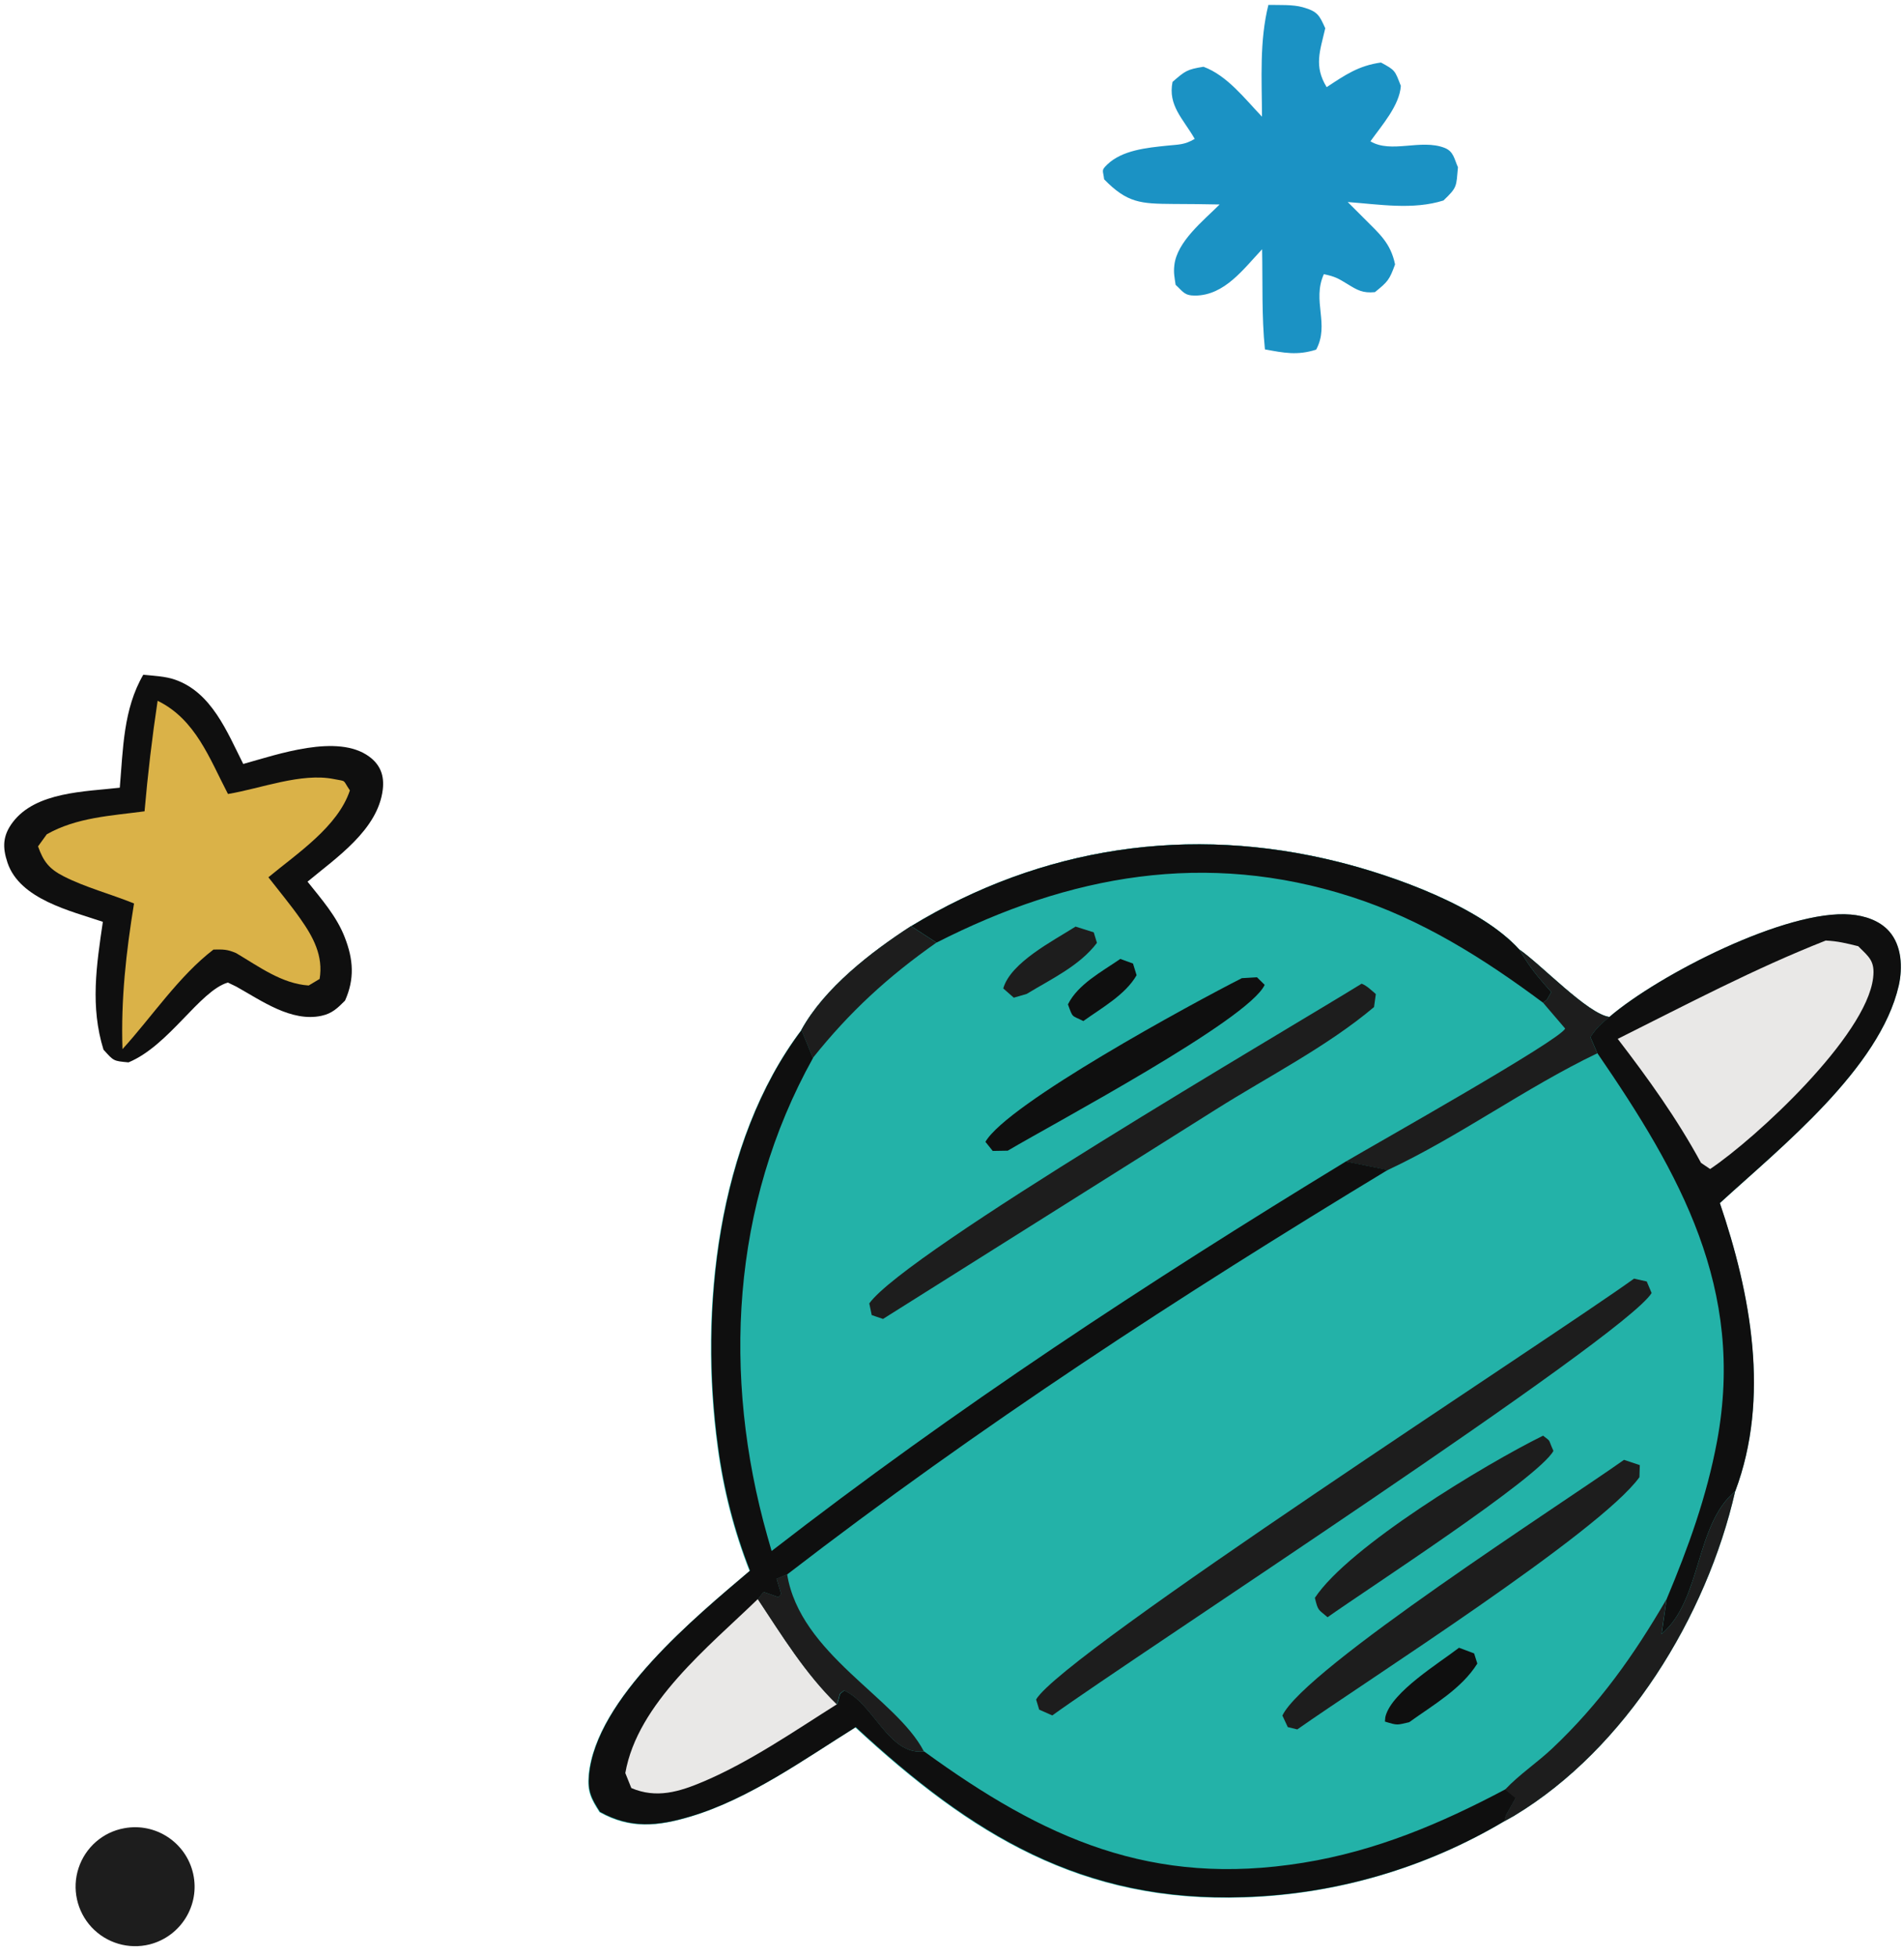 <svg xmlns="http://www.w3.org/2000/svg" width="110" height="113" viewBox="0 0 110 113" fill="none"><path d="M52.638 53.503C60.193 48.914 68.72 47.639 77.32 49.789C80.523 50.589 85.528 52.369 87.775 54.853C89.013 55.698 91.741 58.597 92.98 58.745C95.819 56.313 103.219 52.517 106.911 52.836C107.727 52.903 108.594 53.184 109.143 53.815C109.87 54.645 109.922 55.906 109.692 56.936C108.602 61.718 102.87 66.286 99.356 69.504C101.143 74.753 102.27 80.766 100.246 86.149C98.6 93.378 93.936 101.007 87.478 104.893C87.285 105.011 87.085 105.108 86.892 105.219C82.34 107.925 77.18 109.438 71.886 109.608C62.492 109.942 56.093 105.975 49.413 99.791C46.454 101.638 43.258 103.936 39.885 104.945C37.979 105.515 36.4 105.671 34.636 104.685C34.139 103.914 33.924 103.499 34.005 102.557C34.413 98.131 40.174 93.415 43.303 90.753C42.398 88.448 41.783 86.045 41.457 83.591C40.389 75.746 41.398 65.989 46.291 59.509C47.626 57.077 50.332 54.994 52.623 53.511L52.638 53.503Z" fill="#23B2A8"></path><path d="M52.638 53.503C60.193 48.914 68.72 47.639 77.32 49.789C80.523 50.589 85.528 52.369 87.775 54.853C89.013 55.698 91.741 58.597 92.98 58.745C92.498 59.146 92.216 59.383 91.875 59.917L92.275 60.844C88.116 62.838 84.312 65.648 80.16 67.591L77.743 67.101C66.258 74.1 55.196 81.359 44.563 89.604C44.482 89.315 44.4 89.033 44.319 88.751C41.709 79.498 42.235 69.6 46.951 61.133L46.291 59.509C47.626 57.077 50.332 54.994 52.623 53.511L52.638 53.503Z" fill="#23B2A8"></path><path d="M52.638 53.503C60.193 48.914 68.719 47.639 77.32 49.789C80.523 50.589 85.528 52.369 87.775 54.853L88.101 55.379C88.546 56.091 89.065 56.677 89.621 57.307C89.295 57.848 89.48 57.67 89.146 57.922C85.721 55.372 82.14 53.11 78.047 51.798C69.669 49.106 61.787 50.538 54.106 54.452L52.645 53.503H52.638Z" fill="#0F0F0F"></path><path d="M87.782 54.853C89.02 55.698 91.749 58.597 92.987 58.745C92.505 59.146 92.223 59.383 91.882 59.917L92.283 60.844C88.123 62.838 84.32 65.648 80.168 67.591L77.75 67.101C79.374 66.138 90.229 60.035 90.422 59.413L89.146 57.922C89.48 57.67 89.295 57.848 89.621 57.307C89.065 56.684 88.546 56.091 88.101 55.379L87.775 54.853H87.782Z" fill="#1D1D1D"></path><path d="M52.638 53.503L54.098 54.452C51.303 56.417 49.086 58.449 46.958 61.118L46.298 59.494C47.633 57.062 50.339 54.979 52.63 53.496L52.638 53.503Z" fill="#1D1D1D"></path><path d="M78.67 56.825C78.981 56.951 79.226 57.203 79.486 57.425L79.382 58.174C76.683 60.451 73.242 62.2 70.254 64.084L51.014 76.191L50.362 75.969L50.221 75.294C52.341 72.336 74.266 59.546 78.677 56.818L78.67 56.825Z" fill="#1D1D1D"></path><path d="M71.745 56.506L72.62 56.454L73.064 56.892C72.13 58.916 60.942 64.862 58.221 66.471L57.353 66.486L56.931 65.96C58.199 63.757 68.897 57.952 71.745 56.506Z" fill="#0F0F0F"></path><path d="M62.136 53.526L63.189 53.859L63.374 54.467C62.373 55.794 60.712 56.565 59.311 57.418L58.569 57.633L57.961 57.099C58.384 55.602 60.846 54.349 62.128 53.533L62.136 53.526Z" fill="#1D1D1D"></path><path d="M64.723 55.394L65.457 55.661L65.665 56.336C65.012 57.47 63.641 58.226 62.588 58.983C61.898 58.634 61.995 58.834 61.698 58.019C62.284 56.847 63.663 56.128 64.723 55.394Z" fill="#0F0F0F"></path><path d="M46.306 59.502L46.966 61.125C42.25 69.593 41.716 79.491 44.334 88.744C44.415 89.026 44.497 89.315 44.578 89.597C55.211 81.352 66.273 74.093 77.758 67.094L80.175 67.583C68.193 74.835 56.582 82.39 45.483 90.946L44.867 91.206L45.134 92.073L44.979 92.266L44.111 91.962L43.792 92.377C45.201 94.505 46.521 96.67 48.36 98.457C48.612 97.73 48.397 97.945 48.782 97.656C50.525 98.457 51.325 101.408 53.394 101.178C60.327 106.22 66.555 109.022 75.289 107.606C79.5 106.924 83.237 105.345 86.981 103.358L87.582 103.847L87.3 104.351C86.959 104.967 87.055 104.707 86.922 105.197C82.37 107.903 77.209 109.415 71.915 109.586C62.521 109.92 56.123 105.953 49.442 99.769C46.484 101.615 43.288 103.914 39.915 104.922C38.009 105.493 36.43 105.649 34.665 104.663C34.168 103.892 33.953 103.476 34.035 102.535C34.443 98.108 40.204 93.393 43.333 90.731C42.428 88.425 41.813 86.023 41.487 83.569C40.419 75.724 41.427 65.967 46.321 59.487L46.306 59.502Z" fill="#0F0F0F"></path><path d="M43.785 92.37C45.194 94.498 46.514 96.663 48.352 98.45C45.883 100.007 43.355 101.756 40.663 102.906C39.233 103.514 37.928 103.907 36.474 103.291L36.126 102.424C36.83 98.39 40.96 95.113 43.785 92.37Z" fill="#E9E8E7"></path><path d="M92.987 58.738C95.827 56.306 103.226 52.51 106.919 52.829C107.734 52.895 108.602 53.177 109.151 53.807C109.877 54.638 109.929 55.898 109.699 56.929C108.609 61.711 102.878 66.278 99.363 69.496C101.15 74.746 102.277 80.759 100.253 86.141C97.918 88.069 98.318 92.436 95.997 94.386L96.286 92.377C97.54 89.389 98.607 86.438 99.2 83.25C100.831 74.456 97.072 67.813 92.283 60.836L91.882 59.909C92.231 59.376 92.505 59.138 92.987 58.738Z" fill="#0F0F0F"></path><path d="M105.488 54.334C106.162 54.363 106.704 54.497 107.356 54.66C107.979 55.283 108.335 55.513 108.216 56.491C107.816 59.865 101.439 65.759 98.8 67.531L98.273 67.175C96.887 64.618 95.226 62.312 93.462 60.013C97.428 58.033 101.365 55.95 105.495 54.326L105.488 54.334Z" fill="#E9E8E7"></path><path d="M96.279 92.385L95.99 94.394C98.318 92.436 97.918 88.077 100.246 86.149C98.6 93.378 93.936 101.007 87.478 104.893C87.285 105.011 87.085 105.108 86.892 105.219C87.033 104.729 86.937 104.982 87.27 104.374L87.552 103.869L86.952 103.38C87.775 102.505 88.79 101.838 89.673 101.007C92.401 98.435 94.396 95.617 96.272 92.392L96.279 92.385Z" fill="#1D1D1D"></path><path d="M43.785 92.37L44.104 91.954L44.971 92.258L45.127 92.066L44.86 91.198L45.475 90.939C46.224 95.558 51.778 98.079 53.379 101.178C51.318 101.408 50.517 98.457 48.767 97.656C48.382 97.938 48.597 97.723 48.345 98.457C46.514 96.67 45.186 94.498 43.778 92.377L43.785 92.37Z" fill="#1D1D1D"></path><path d="M94.403 73.863L95.137 74.026L95.419 74.694C93.832 77.266 65.509 95.684 60.794 99.095L60.037 98.761L59.859 98.175C61.409 95.521 89.665 77.281 94.403 73.863Z" fill="#1D1D1D"></path><path d="M93.825 84.332L94.737 84.636L94.715 85.333C92.409 88.529 78.937 97.093 74.948 99.903L74.399 99.769L74.088 99.102C75.37 96.396 90.347 86.801 93.832 84.325L93.825 84.332Z" fill="#1D1D1D"></path><path d="M89.154 82.939C89.643 83.324 89.406 83.065 89.747 83.813C88.887 85.393 78.929 91.836 76.698 93.422C76.149 92.948 76.156 93.081 75.964 92.303C77.928 89.337 85.787 84.592 89.154 82.931V82.939Z" fill="#1D1D1D"></path><path d="M84.297 95.187L85.165 95.513L85.35 96.099C84.438 97.56 82.792 98.494 81.413 99.487C80.709 99.643 80.775 99.688 80.012 99.45C80.027 99.347 80.019 99.235 80.049 99.132C80.434 97.723 83.133 96.077 84.29 95.187H84.297Z" fill="#0F0F0F"></path><path d="M8.277 38.978C8.856 39.038 9.545 39.067 10.086 39.253C12.222 39.979 13.119 42.278 14.053 44.132C16.033 43.583 19.503 42.359 21.334 43.709C21.986 44.191 22.209 44.821 22.113 45.614C21.831 47.943 19.421 49.551 17.768 50.931C18.569 51.939 19.451 52.932 19.918 54.148C20.415 55.416 20.496 56.551 19.933 57.804C19.503 58.234 19.191 58.545 18.576 58.679C16.834 59.057 15.106 57.804 13.653 56.995L13.163 56.758C11.525 57.248 9.768 60.399 7.425 61.37C6.535 61.288 6.579 61.296 5.979 60.636C5.208 58.145 5.571 55.772 5.942 53.251C4.088 52.621 1.145 51.954 0.433 49.833C0.136 48.943 0.151 48.276 0.737 47.498C2.071 45.733 4.926 45.733 6.92 45.503C7.113 43.257 7.121 40.965 8.277 38.978Z" fill="#0F0F0F"></path><path d="M9.108 40.483C11.302 41.559 12.096 43.805 13.171 45.866C15.061 45.555 17.404 44.621 19.302 45.006C20.051 45.155 19.77 45.006 20.214 45.659C19.525 47.75 17.16 49.307 15.506 50.678C16.122 51.472 16.774 52.25 17.352 53.073C18.101 54.133 18.687 55.223 18.465 56.551L17.834 56.929C16.277 56.825 14.965 55.839 13.645 55.06C13.119 54.831 12.889 54.845 12.333 54.853C10.331 56.388 8.781 58.73 7.076 60.606C6.98 57.744 7.284 55.008 7.743 52.191C6.416 51.65 4.933 51.264 3.673 50.619C2.828 50.189 2.502 49.752 2.198 48.892L2.702 48.195C4.429 47.216 6.409 47.127 8.351 46.867C8.537 44.725 8.789 42.589 9.108 40.469V40.483Z" fill="#DAB248"></path><path d="M73.287 0.283C73.895 0.297 74.681 0.253 75.259 0.416C76.134 0.661 76.223 0.883 76.564 1.632C76.26 2.959 75.897 3.812 76.646 5.035C77.721 4.323 78.499 3.79 79.782 3.612C80.62 4.064 80.583 4.071 80.931 4.961C80.857 6.095 79.826 7.245 79.174 8.164C80.382 8.883 82.08 8.008 83.459 8.542C83.986 8.75 84.016 9.187 84.231 9.662C84.127 10.789 84.201 10.811 83.393 11.582C81.628 12.138 79.685 11.805 77.862 11.671L78.811 12.62C79.671 13.488 80.338 14.021 80.597 15.274C80.271 16.172 80.175 16.276 79.433 16.876C78.729 16.943 78.425 16.765 77.847 16.409C77.298 16.075 77.142 15.979 76.483 15.838C75.785 17.38 76.831 18.73 76.038 20.198C74.94 20.546 74.169 20.383 73.079 20.183C72.886 18.285 72.953 16.312 72.916 14.4C71.834 15.541 70.758 17.061 69.046 17.076C68.416 17.076 68.349 16.846 67.919 16.453C67.859 16.031 67.793 15.771 67.845 15.326C67.993 13.955 69.535 12.739 70.462 11.812C69.565 11.797 68.668 11.782 67.77 11.782C65.895 11.768 65.131 11.73 63.789 10.359C63.73 9.825 63.603 9.862 63.959 9.514C64.827 8.668 66.273 8.535 67.407 8.416C68.104 8.342 68.416 8.379 69.023 8.023C68.349 6.852 67.466 6.095 67.741 4.731C68.475 4.094 68.571 4.012 69.528 3.856C70.899 4.361 71.915 5.703 72.909 6.741C72.901 4.583 72.753 2.359 73.287 0.253V0.283Z" fill="#1B92C4"></path><path d="M7.173 105.612C8.997 105.271 10.761 106.442 11.162 108.251C11.562 110.068 10.442 111.862 8.648 112.322C7.432 112.626 6.149 112.248 5.289 111.328C4.437 110.409 4.147 109.097 4.54 107.91C4.933 106.717 5.942 105.834 7.173 105.612Z" fill="#1D1D1D"></path></svg>